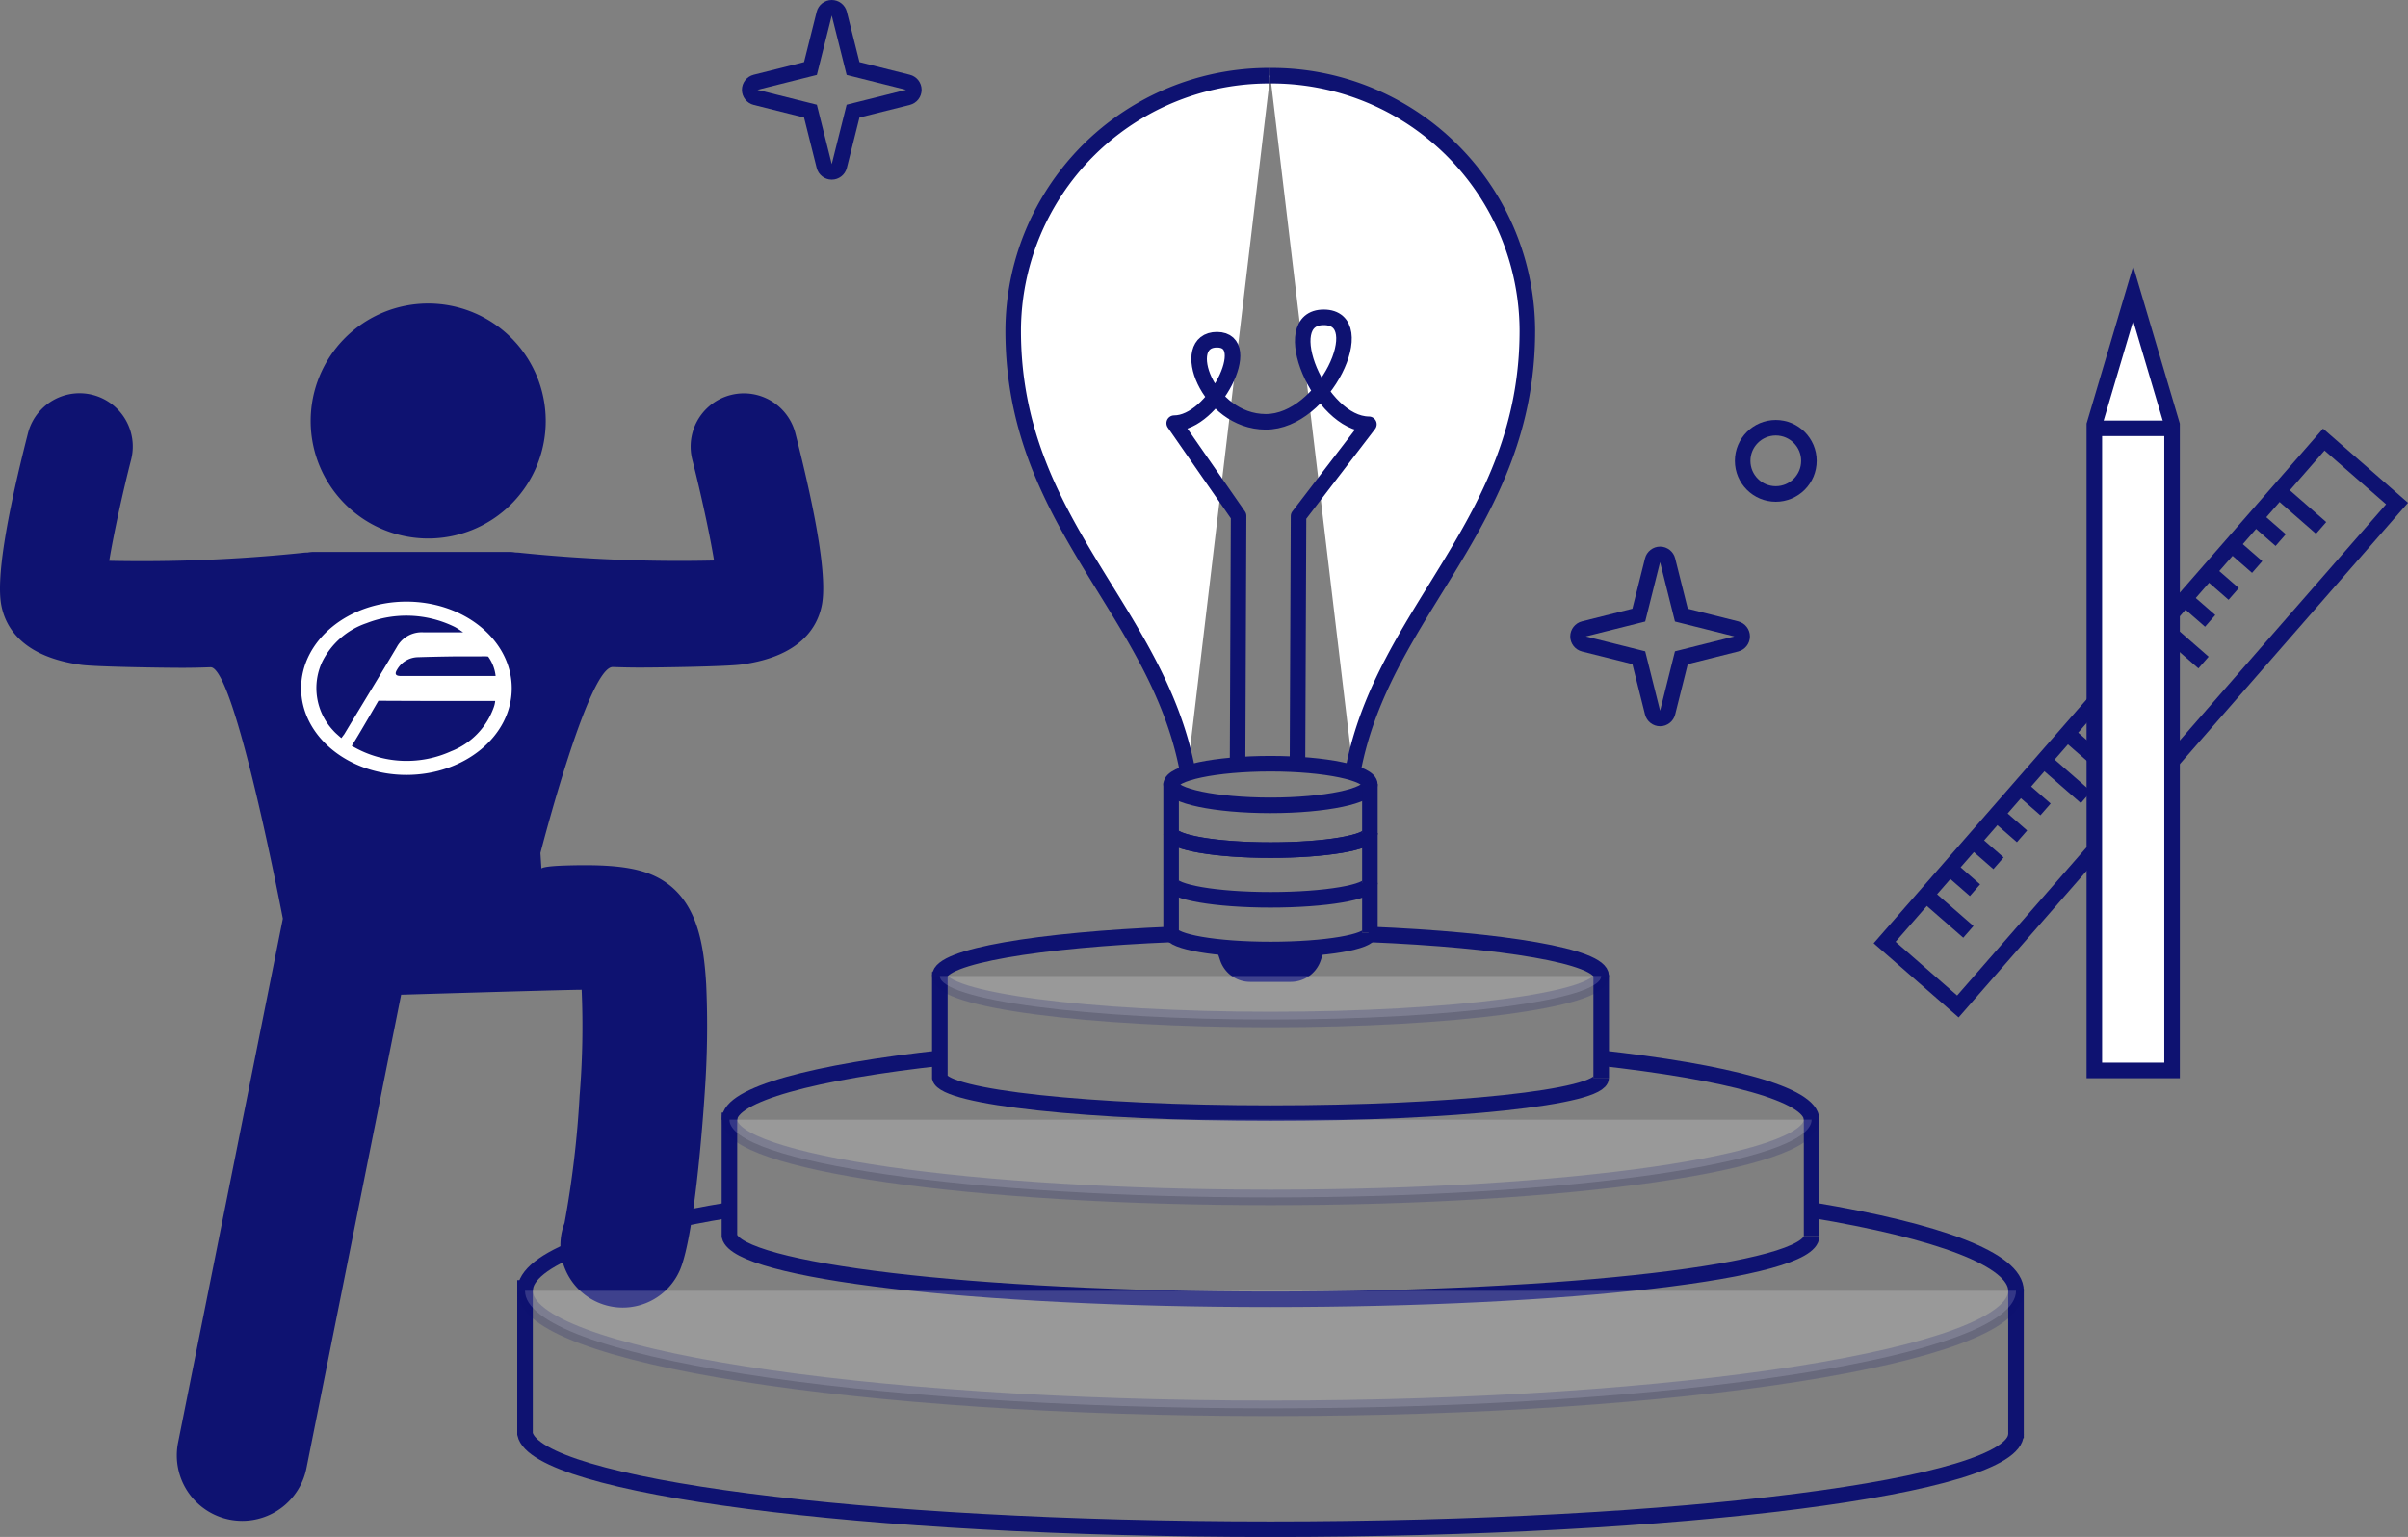 <svg xmlns="http://www.w3.org/2000/svg" width="154.896" height="98.883" viewBox="0 0 154.896 98.883"><rect x="0" y="0" width="154.896" height="98.883" fill="#808080" stroke="none"/><defs><style>.a,.d,.f{fill:none;}.a,.b,.d,.g{stroke:#0e1271;}.a,.b,.g{stroke-miterlimit:10;}.b,.e,.g{fill:#fff;}.c,.i{fill:#0e1271;}.d{stroke-linecap:square;}.d,.f{stroke-linejoin:round;}.f{stroke-linecap:round;}.g{opacity:0.2;mix-blend-mode:multiply;isolation:isolate;}.h,.i{stroke:none;}</style></defs><g transform="translate(-157.309 -159.616)"><g transform="translate(278.538 187.897)"><rect class="a" width="42.954" height="6.255" transform="translate(0 32.357) rotate(-48.877)"/><line class="a" x2="2.718" y2="2.373" transform="translate(2.669 29.3)"/><line class="a" x2="1.631" y2="1.424" transform="translate(4.182 27.567)"/><line class="a" x2="1.631" y2="1.424" transform="translate(5.695 25.834)"/><line class="a" x2="1.631" y2="1.424" transform="translate(7.208 24.102)"/><line class="a" x2="1.631" y2="1.424" transform="translate(8.72 22.369)"/><line class="a" x2="2.718" y2="2.373" transform="translate(10.233 20.637)"/><line class="a" x2="1.631" y2="1.424" transform="translate(11.746 18.904)"/><line class="a" x2="1.631" y2="1.424" transform="translate(13.258 17.171)"/><line class="a" x2="1.631" y2="1.424" transform="translate(14.771 15.439)"/><line class="a" x2="1.631" y2="1.424" transform="translate(16.284 13.706)"/><line class="a" x2="2.718" y2="2.373" transform="translate(17.796 11.973)"/><line class="a" x2="1.631" y2="1.424" transform="translate(19.309 10.241)"/><line class="a" x2="1.631" y2="1.424" transform="translate(20.822 8.508)"/><line class="a" x2="1.631" y2="1.424" transform="translate(22.334 6.775)"/><line class="a" x2="1.631" y2="1.424" transform="translate(23.847 5.043)"/><line class="a" x2="2.718" y2="2.373" transform="translate(25.36 3.31)"/></g><g transform="translate(292.028 178.505)"><path class="b" d="M283.728,185.837l2.5-8.435,2.5,8.435v41.544h-5Z" transform="translate(-283.728 -177.403)"/><line class="a" x1="5.032" transform="translate(0 8.667)"/></g><circle class="a" cx="2.131" cy="2.131" r="2.131" transform="translate(269.406 187.134)"/><path class="c" d="M235.523,219.085H232.9a2.031,2.031,0,0,1-1.927-1.39l-.231-.691h6.935l-.231.691A2.031,2.031,0,0,1,235.523,219.085Z" transform="translate(4.822 3.702)"/><path class="b" d="M229.678,208.945c-1.967-10.371-11.211-15.919-11.211-28.288A16.451,16.451,0,0,1,235,164.248" transform="translate(4.015 0.238)"/><path class="b" d="M233.985,164.248a16.452,16.452,0,0,1,16.538,16.409c0,12.369-9.243,17.917-11.211,28.288" transform="translate(5.034 0.238)"/><g transform="translate(232.839 180.032)"><path class="d" d="M232.267,206.693l.063-15.081-4.144-5.969c2.52.01,5.277-5.356,2.757-5.367s-.651,5.268,3.13,5.282,6.889-6.711,3.739-6.723-.254,6.869,2.9,6.881l-4.528,5.91-.064,15.081" transform="translate(-228.186 -178.836)"/></g><g transform="translate(217.765 219.731)"><path class="a" d="M214.04,218.763c0-1.257,6.3-2.321,14.98-2.674" transform="translate(-214.04 -216.089)"/><path class="a" d="M239.914,216.089c8.67.354,14.968,1.416,14.968,2.674" transform="translate(-212.341 -216.089)"/><path class="a" d="M214.04,218.359v6.81c.327,1.242,9.524,2.27,21.27,2.27s21.27-1.016,21.27-2.27" transform="translate(-214.04 -215.94)"/><line class="a" y2="6.604" transform="translate(42.541 2.625)"/></g><g transform="translate(204.23 227.663)"><path class="a" d="M201.339,227.523c0-1.629,5.422-3.078,13.815-3.991" transform="translate(-201.339 -223.532)"/><path class="a" d="M253.727,223.535c8.375.914,13.783,2.36,13.783,3.988" transform="translate(-197.899 -223.532)"/><path class="a" d="M201.339,226.85V234.8c.535,2.22,15.583,4.059,34.805,4.059s34.805-1.818,34.805-4.059" transform="translate(-201.339 -223.314)"/><line class="a" y2="7.579" transform="translate(69.611 3.905)"/></g><g transform="translate(191.081 237.417)"><path class="a" d="M189,237.93c0-2.038,5.116-3.886,13.434-5.245" transform="translate(-189 -232.685)"/><path class="a" d="M266.677,232.731c8.139,1.354,13.132,3.184,13.132,5.2" transform="translate(-183.9 -232.682)"/><path class="a" d="M189,236.963v9.894c.737,3.353,21.47,6.131,47.954,6.131s47.954-2.745,47.954-6.131" transform="translate(-189 -232.404)"/><line class="a" y2="9.606" transform="translate(95.909 5.116)"/></g><g transform="translate(177.293 179.141)"><path class="c" d="M191.182,185.56a7.56,7.56,0,1,1-7.56-7.56A7.56,7.56,0,0,1,191.182,185.56Z" transform="translate(-176.062 -178)"/></g><path class="c" d="M192.072,213s3.086-12.021,4.658-11.964c.617.021,1.2.033,1.742.033,1.318,0,5.628-.065,6.568-.2,3.749-.522,4.865-2.383,5.141-3.851.311-1.657-.265-5.373-1.715-11.047a3.423,3.423,0,0,0-6.633,1.693c.554,2.174,1.121,4.772,1.408,6.517a100.421,100.421,0,0,1-12.4-.489,3.452,3.452,0,0,0-.376-.027,2.35,2.35,0,0,0-.39-.036H177.5a2.266,2.266,0,0,0-.392.037,3.264,3.264,0,0,0-.379.027,100.082,100.082,0,0,1-12.393.507c.287-1.744.853-4.339,1.408-6.51A3.423,3.423,0,0,0,159.106,186c-1.449,5.674-2.026,9.391-1.715,11.047.277,1.472,1.394,3.333,5.148,3.849.922.126,5.207.189,6.493.189.567,0,1.172-.012,1.819-.036,1.568-.059,4.652,16.173,4.652,16.173l-6.739,33.706a4.213,4.213,0,0,0,3.3,4.957,4.269,4.269,0,0,0,.831.082,4.213,4.213,0,0,0,4.126-3.388l6.091-30.462s10.188-.308,11.612-.319a54.751,54.751,0,0,1-.134,6.85,64.911,64.911,0,0,1-.969,8.158,4.01,4.01,0,0,0,7.407,3.067c1.05-2.35,1.611-11.419,1.617-11.509a60.051,60.051,0,0,0,.09-6.916c-.15-2.566-.567-5.135-2.58-6.545-1.3-.91-3.054-1.208-6.477-1.1-1.885.058-1.537.266-1.537.266Z" transform="translate(0 1.496)"/><path class="a" d="M228,209.982c.1.594,2.862,1.085,6.394,1.085s6.394-.486,6.394-1.085" transform="translate(4.641 3.241)"/><path class="a" d="M228,209.982c.1.594,2.862,1.085,6.394,1.085s6.394-.486,6.394-1.085" transform="translate(4.641 3.241)"/><path class="a" d="M228,212.982c.1.594,2.862,1.085,6.394,1.085s6.394-.486,6.394-1.085" transform="translate(4.641 3.438)"/><g transform="translate(232.641 208.752)"><ellipse class="a" cx="6.394" cy="1.338" rx="6.394" ry="1.338"/><path class="a" d="M240,209.982" transform="translate(-227.212 -205.511)"/><line class="a" y2="9.55" transform="translate(12.788 1.315)"/><path class="a" d="M228,206.927v9.649c.1.594,2.862,1.085,6.394,1.085s6.394-.486,6.394-1.085" transform="translate(-228 -205.711)"/></g><path class="e" d="M182.26,196c-3.74,0-6.773,2.5-6.773,5.573s3.033,5.574,6.773,5.574,6.774-2.5,6.774-5.574S186,196,182.26,196Zm4.882,3.521c.026,0,.05,0,.075,0a1.766,1.766,0,0,1,.3.014,2.583,2.583,0,0,1,.48,1.25l-3.244,0H181.91c-.346,0-.428-.126-.248-.415a1.582,1.582,0,0,1,1.351-.795c.766-.025,1.532-.039,2.3-.05C185.922,199.52,186.533,199.533,187.142,199.521Zm-8.9,5.036-.018.023-.014.019-.135.181s-.093-.077-.2-.173l-.006-.005-.078-.07a2.509,2.509,0,0,1-.239-.237,3.991,3.991,0,0,1-.71-4.42,4.949,4.949,0,0,1,2.852-2.489,7.036,7.036,0,0,1,5.638.225c.142.067.271.161.4.242v.005l.176.115h-.223v0H185.1l-1.769,0a1.821,1.821,0,0,0-1.69.952c-1.109,1.866-2.242,3.716-3.361,5.576-.012.02-.023.038-.035.055Zm9.7-1.982a1.651,1.651,0,0,1-.064.223,4.73,4.73,0,0,1-2.744,2.83,6.912,6.912,0,0,1-6.06-.168l-.33-.177.28-.461h0c.388-.635,1.434-2.444,1.434-2.444s2.752.013,3.737.012h3.773A.881.881,0,0,1,187.94,202.575Z" transform="translate(1.193 2.323)"/><g class="f" transform="translate(3.002)"><path class="h" d="M207.81,160.616l.957,3.82,3.821.958-3.821.958-.957,3.821-.958-3.821-3.821-.958,3.821-.958Z"/><path class="i" d="M 207.81 160.616 L 206.852 164.437 L 203.031 165.395 L 206.852 166.353 L 207.81 170.174 L 208.767 166.353 L 212.589 165.395 L 208.767 164.437 L 207.81 160.616 M 207.81 159.616 C 207.81 159.616 207.81 159.616 207.81 159.616 C 208.269 159.616 208.669 159.928 208.78 160.373 L 209.592 163.612 L 212.832 164.425 C 213.277 164.536 213.589 164.936 213.589 165.395 C 213.589 165.853 213.277 166.253 212.832 166.365 L 209.592 167.177 L 208.78 170.417 C 208.669 170.862 208.269 171.174 207.81 171.174 C 207.351 171.174 206.952 170.862 206.84 170.417 L 206.028 167.177 L 202.788 166.365 C 202.343 166.253 202.031 165.853 202.031 165.395 C 202.031 164.936 202.343 164.536 202.788 164.425 L 206.028 163.612 L 206.84 160.373 C 206.952 159.928 207.351 159.616 207.81 159.616 Z"/></g><g class="f" transform="translate(6.285 2.167)"><path class="h" d="M257.81,193.616l.957,3.82,3.821.958-3.821.958-.957,3.821-.958-3.821-3.821-.958,3.821-.958Z"/><path class="i" d="M 257.81 193.616 L 256.852 197.437 L 253.031 198.395 L 256.852 199.353 L 257.81 203.174 L 258.767 199.353 L 262.589 198.395 L 258.767 197.437 L 257.81 193.616 M 257.81 192.616 C 257.81 192.616 257.81 192.616 257.81 192.616 C 258.269 192.616 258.669 192.928 258.78 193.373 L 259.592 196.612 L 262.832 197.425 C 263.277 197.536 263.589 197.936 263.589 198.395 C 263.589 198.853 263.277 199.253 262.832 199.365 L 259.592 200.177 L 258.78 203.417 C 258.669 203.862 258.269 204.174 257.81 204.174 C 257.351 204.174 256.952 203.862 256.84 203.417 L 256.028 200.177 L 252.788 199.365 C 252.343 199.253 252.031 198.853 252.031 198.395 C 252.031 197.936 252.343 197.536 252.788 197.425 L 256.028 196.612 L 256.84 193.373 C 256.952 192.928 257.351 192.616 257.81 192.616 Z"/></g><path class="g" d="M256.581,218.6c0,1.545-9.524,2.8-21.27,2.8s-21.27-1.253-21.27-2.8" transform="translate(3.725 3.807)"/><path class="g" d="M270.95,227.277c0,2.763-15.583,5-34.805,5s-34.805-2.24-34.805-5" transform="translate(2.891 4.377)"/><path class="g" d="M284.909,237.607c0,4.174-21.47,7.559-47.954,7.559S189,241.781,189,237.607" transform="translate(2.081 5.055)"/></g></svg>